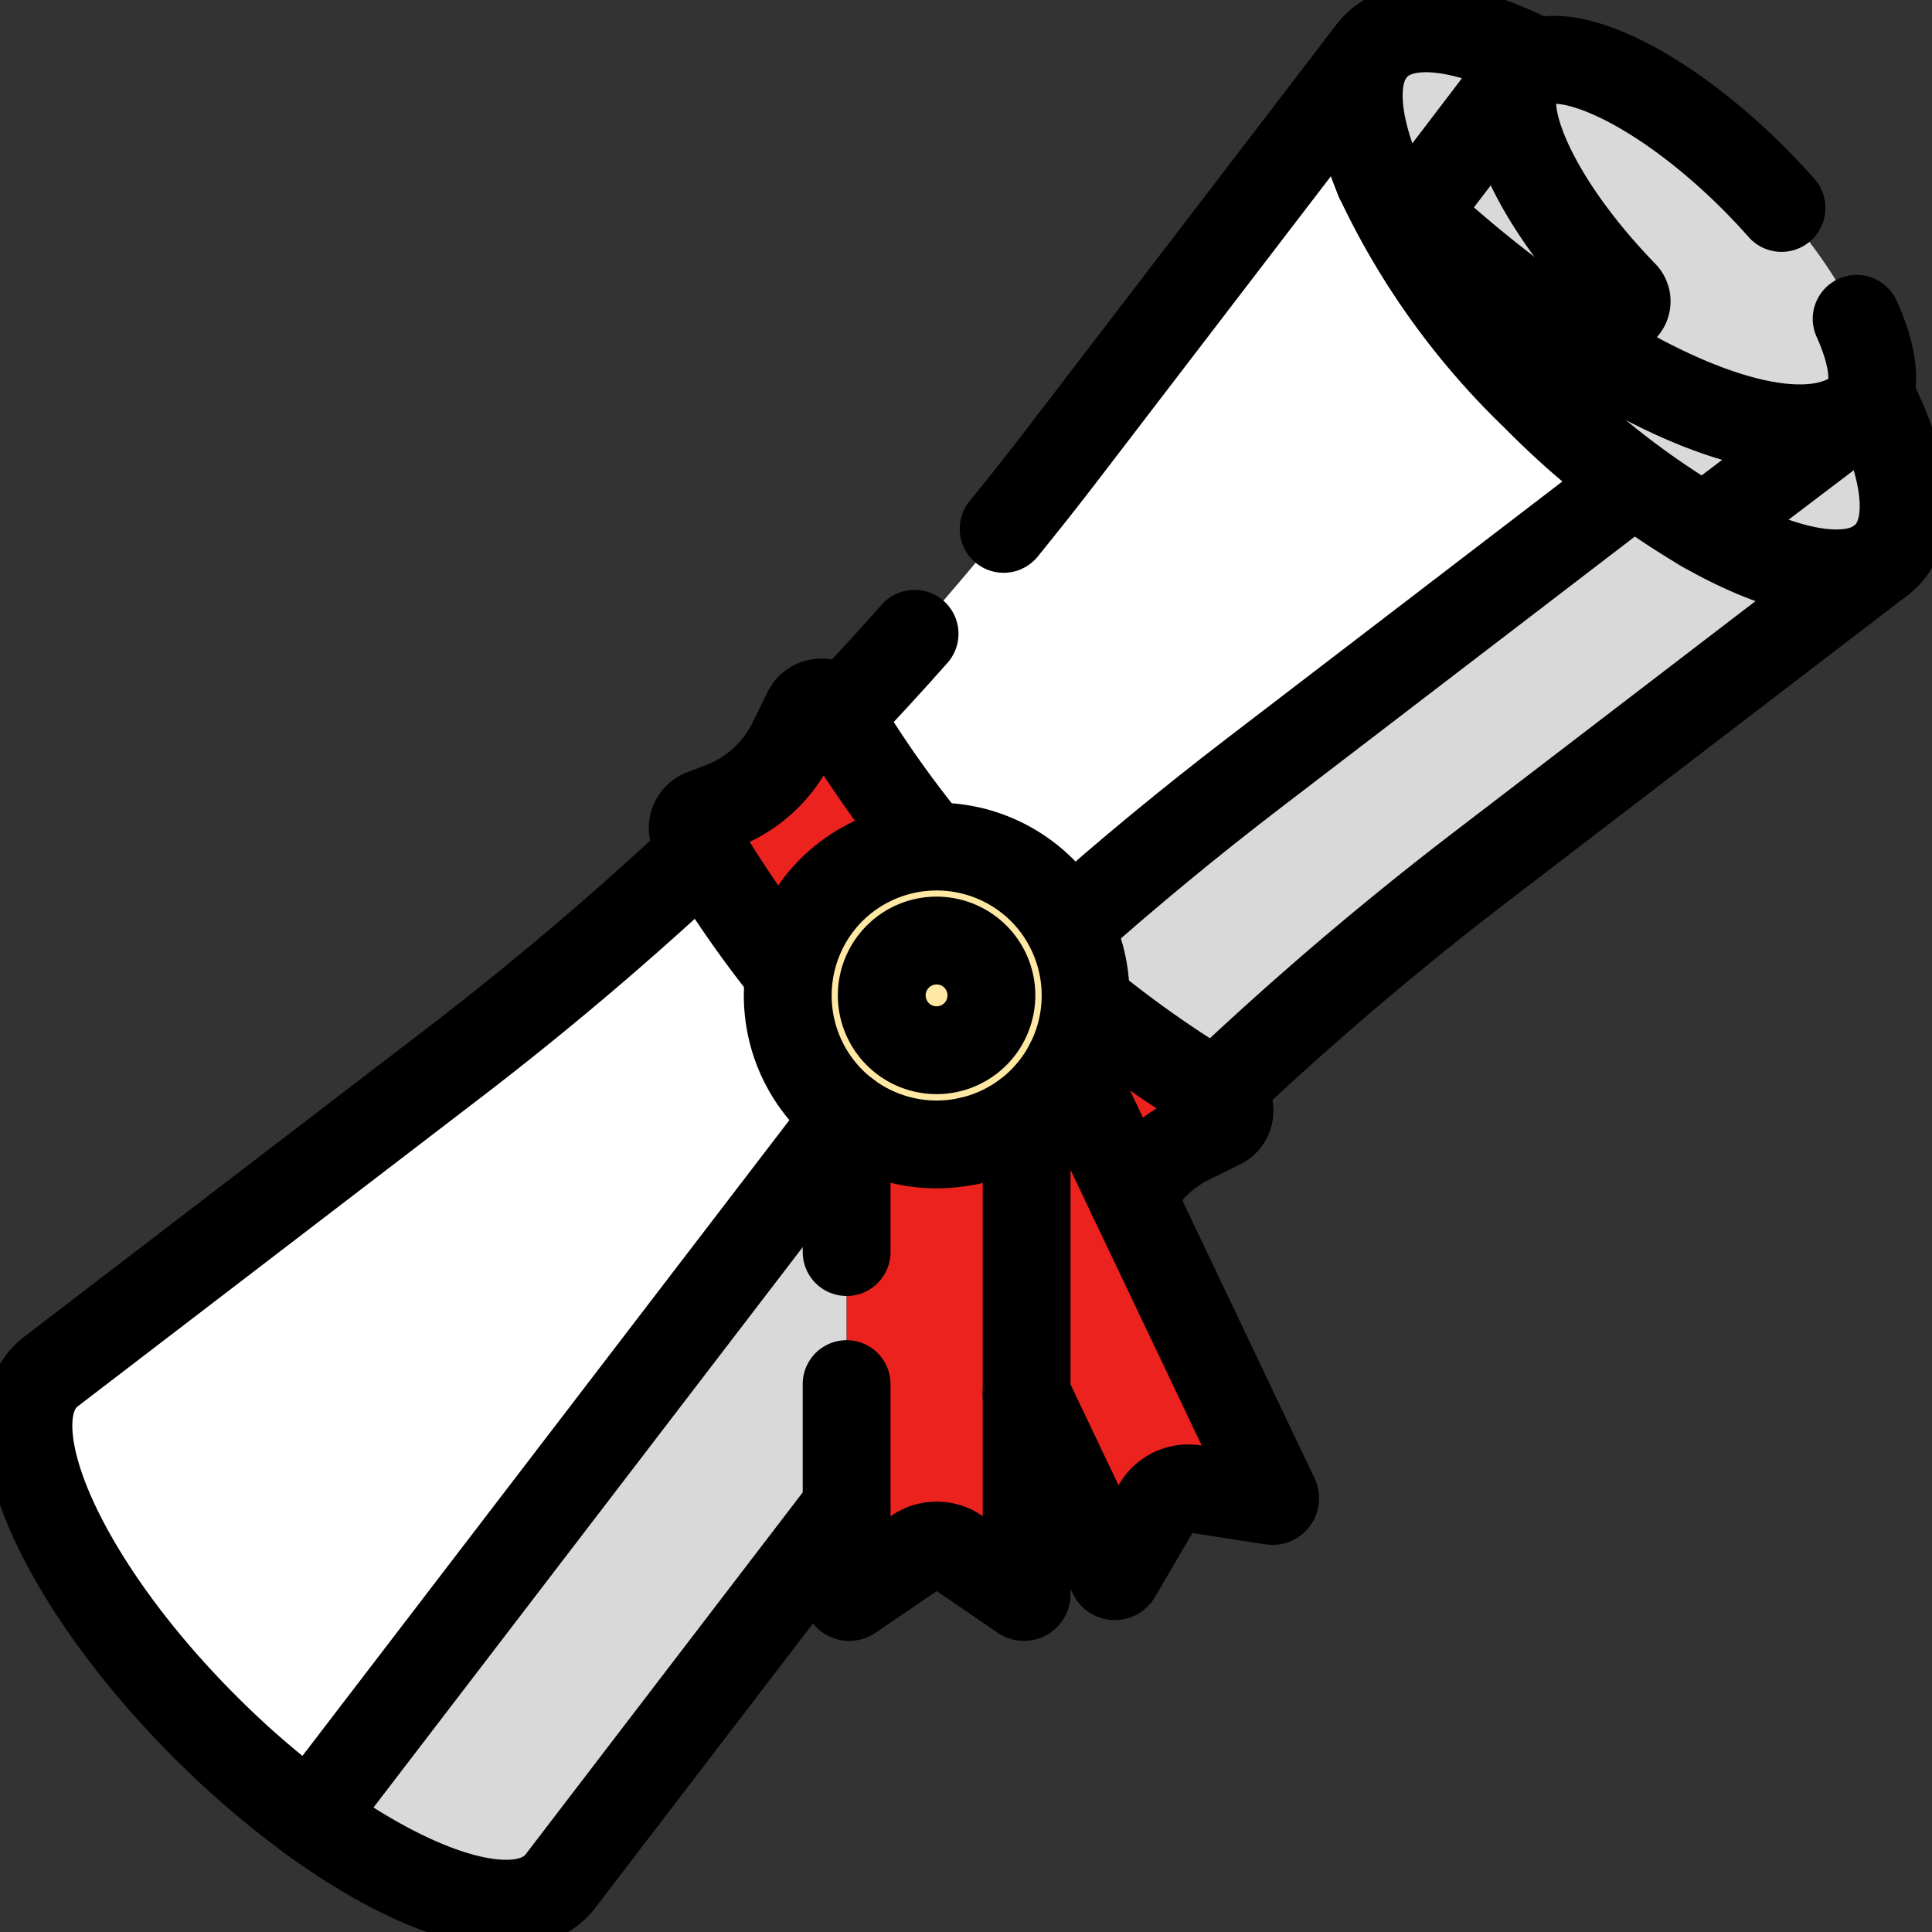 <svg id="icn_3" xmlns="http://www.w3.org/2000/svg" xmlns:xlink="http://www.w3.org/1999/xlink" width="44" height="44" viewBox="0 0 44 44">
  <rect x="0" y="0" width="44" height="44" fill="#333333" stroke="none"/>
  <defs>
    <clipPath id="clip-path">
      <path id="path834" d="M0-682.665H44v44H0Z" transform="translate(0 682.665)"/>
    </clipPath>
  </defs>
  <g id="g830">
    <g id="g832" clip-path="url(#clip-path)">
      <g id="g838" transform="translate(34.438 1.362)">
        <path id="path840" d="M-36.876-82.151l-.866.866c2.684,1.7,5.044,2.338,6.19,1.5a.735.735,0,0,0,.087-.075c.774-.774-.324-3.125-2.451-5.253s-4.479-3.225-5.253-2.451c-.754.754.27,3.009,2.294,5.093a.227.227,0,0,1,0,.319" transform="translate(39.417 87.81)" fill="#d9d9d9"/>
      </g>
      <g id="g842" transform="translate(32.221 1.697)">
        <path id="path844" d="M-56.494-89.856l.866-.866a.227.227,0,0,0,0-.319C-57.578-93.05-58.6-95.217-58-96.046L-60.387-92.9a26.968,26.968,0,0,0,3.892,3.041" transform="translate(60.387 96.046)" fill="#d9d9d9"/>
      </g>
      <g id="g846" transform="translate(31.403 4.061)">
        <path id="path848" d="M-51.749-72.155A18.684,18.684,0,0,0-47.9-69.149l3.491-2.65c-1.795,1.31-6.566-1-10.9-5.327l-.005.005a16.732,16.732,0,0,0,3.565,4.966" transform="translate(55.315 77.126)" fill="#d9d9d9"/>
      </g>
      <g id="g850" transform="translate(30.942 0.645)">
        <path id="path852" d="M-6.69-49.67l.005-.005q.4.4.813.785L-3.48-52.04a.747.747,0,0,1,.074-.087.8.8,0,0,1,.335-.2c-1.64-.841-3.019-1.033-3.681-.371-.576.576-.5,1.7.078,3.059l-.015-.034" transform="translate(7.15 53.092)" fill="#d9d9d9"/>
      </g>
      <g id="g854" transform="translate(38.756 8.979)">
        <path id="path856" d="M-55.606,0a.8.8,0,0,1-.2.335.736.736,0,0,1-.087.075l-.025.018.025-.018-3.491,2.65-.057-.033c1.866,1.075,3.471,1.386,4.2.655.662-.662.469-2.041-.371-3.681" transform="translate(59.437)" fill="#d9d9d9"/>
      </g>
      <g id="g858" transform="translate(17.933 19.273)">
        <path id="path860" d="M-84.171-84.171a3.4,3.4,0,0,1-4.8,0,3.4,3.4,0,0,1,0-4.8,3.4,3.4,0,0,1,4.8,0,3.4,3.4,0,0,1,0,4.8" transform="translate(89.97 89.97)" fill="#ffe8a3"/>
      </g>
      <g id="g862" transform="translate(20.082 21.421)">
        <path id="path864" d="M-30.935-30.935a1.249,1.249,0,0,1-1.766,0,1.249,1.249,0,0,1,0-1.766,1.249,1.249,0,0,1,1.766,0,1.249,1.249,0,0,1,0,1.766" transform="translate(33.066 33.066)" fill="#ffe8a3"/>
      </g>
      <g id="g866" transform="translate(15.775 15.998)">
        <path id="path868" d="M-45.761-61.978a3.384,3.384,0,0,1,2.253-.992,25.08,25.08,0,0,1-2.1-2.987l-.07-.116a.36.36,0,0,0-.631.026l-.345.7a2.96,2.96,0,0,1-1.608,1.462l-.421.16a.36.36,0,0,0-.181.521l.188.315a25.083,25.083,0,0,0,1.955,2.81,3.382,3.382,0,0,1,.958-1.9" transform="translate(48.914 66.248)" fill="#ec221f"/>
      </g>
      <g id="g870" transform="translate(19.281 25.38)">
        <path id="path872" d="M0,0V10.925a.061.061,0,0,0,.1.051L1.586,9.96a.823.823,0,0,1,.926,0L4,10.976a.061.061,0,0,0,.1-.051V0A3.4,3.4,0,0,1,0,0" fill="#ec221f"/>
      </g>
      <g id="g874" transform="translate(22.066 25.984)">
        <path id="path876" d="M-.175,0-.187,0l.012,0" transform="translate(0.187)" fill="#007aff"/>
      </g>
      <g id="g878" transform="translate(23.379 24.237)">
        <path id="path880" d="M-82.107-143.209l-4.692-9.866a3.375,3.375,0,0,1-.965,1.142v6.371l1.956,4.112a.061.061,0,0,0,.108,0L-84.79-143a.823.823,0,0,1,.837-.4l1.781.277a.061.061,0,0,0,.065-.087" transform="translate(87.764 153.076)" fill="#ec221f"/>
      </g>
      <g id="g882" transform="translate(24.345 22.819)">
        <path id="path884" d="M-20.831-64.4a2.961,2.961,0,0,1,1.321-1.293l.7-.344a.36.36,0,0,0,.026-.631l-.116-.07a25.063,25.063,0,0,1-2.987-2.1,3.393,3.393,0,0,1-.379,1.419Z" transform="translate(22.267 68.839)" fill="#ec221f"/>
      </g>
      <g id="g886" transform="translate(7.069 25.45)">
        <path id="path888" d="M0-231.432c2.429,1.772,4.684,2.471,5.592,1.563A1.178,1.178,0,0,0,5.708-230l6.5-8.491v-8.881Z" transform="translate(0 247.377)" fill="#d9d9d9"/>
      </g>
      <g id="g890" transform="translate(0.645 19.376)">
        <path id="path892" d="M-270.51-87.144h0a3.413,3.413,0,0,1-.353-.308,3.392,3.392,0,0,1-.958-2.906h0a25.068,25.068,0,0,1-1.944-2.791,74.988,74.988,0,0,1-5.726,4.859l-9.123,6.988h0a1.179,1.179,0,0,0-.135.116c-1.2,1.2.42,4.782,3.628,7.99a20.569,20.569,0,0,0,2.4,2.065l12.212-15.944Z" transform="translate(289.146 93.148)" fill="#fff"/>
      </g>
      <g id="g894" transform="translate(21.181 19.276)">
        <path id="path896" d="M0,0Z" transform="translate(0.001 0)" fill="#007aff"/>
      </g>
      <g id="g898" transform="translate(24.724 22.819)">
        <path id="path900" d="M0,0Z" transform="translate(0 0)" fill="#007aff"/>
      </g>
      <g id="g902" transform="translate(19.1 1.177)">
        <path id="path904" d="M-262.828-142.29a20.736,20.736,0,0,1-2.24-1.948c-3.1-3.1-4.717-6.536-3.745-7.855l-6.988,9.123a74.993,74.993,0,0,1-5.135,6.018,25.077,25.077,0,0,0,2.081,2.958A3.388,3.388,0,0,1-276.3-133a3.392,3.392,0,0,1,.6.82q2.038-1.81,4.206-3.471Z" transform="translate(280.935 152.093)" fill="#fff"/>
      </g>
      <g id="g906" transform="translate(24.337 10.98)">
        <path id="path908" d="M-186.818,0l-8.664,6.636q-2.168,1.66-4.206,3.471a3.4,3.4,0,0,1,.387,1.731,25.086,25.086,0,0,0,2.958,2.081,74.962,74.962,0,0,1,6.018-5.135L-181.2,1.8c-1,.741-3.239-.023-5.615-1.8" transform="translate(199.689)" fill="#d9d9d9"/>
      </g>
      <g id="g910" transform="translate(34.438 1.362)">
        <path id="path912" d="M-89.055-48.973q-.3-.339-.634-.675c-2.128-2.127-4.479-3.225-5.253-2.451-.754.754.27,3.009,2.294,5.093a.227.227,0,0,1,0,.319l-.866.866c2.684,1.7,5.044,2.338,6.19,1.5a.743.743,0,0,0,.087-.075c.378-.378.309-1.132-.107-2.052" transform="translate(95.19 52.347)" fill="none" stroke="#000" stroke-linecap="round" stroke-linejoin="round" stroke-width="2"/>
      </g>
      <g id="g914" transform="translate(31.402 4.061)">
        <path id="path916" d="M-.077,0-.083.005A16.733,16.733,0,0,0,3.483,4.971,18.684,18.684,0,0,0,7.328,7.977l3.491-2.65" transform="translate(0.083)" fill="none" stroke="#000" stroke-linecap="round" stroke-linejoin="round" stroke-width="2"/>
      </g>
      <g id="g918" transform="translate(30.942 0.645)">
        <path id="path920" d="M-59.206-11.158c-1.64-.841-3.019-1.033-3.681-.371-.576.576-.5,1.7.078,3.059l-.015-.034.005-.005a27.959,27.959,0,0,0,4.7,3.826" transform="translate(63.285 11.927)" fill="none" stroke="#000" stroke-linecap="round" stroke-linejoin="round" stroke-width="2"/>
      </g>
      <g id="g922" transform="translate(38.756 8.979)">
        <path id="path924" d="M0-43.932c1.866,1.075,3.471,1.386,4.2.655.662-.662.469-2.041-.371-3.681" transform="translate(0 46.959)" fill="none" stroke="#000" stroke-linecap="round" stroke-linejoin="round" stroke-width="2"/>
      </g>
      <g id="g926" transform="translate(17.933 19.273)">
        <path id="path928" d="M-84.171-84.171a3.4,3.4,0,0,1-4.8,0,3.4,3.4,0,0,1,0-4.8,3.4,3.4,0,0,1,4.8,0A3.4,3.4,0,0,1-84.171-84.171Z" transform="translate(89.97 89.97)" fill="none" stroke="#000" stroke-linecap="round" stroke-linejoin="round" stroke-width="2"/>
      </g>
      <g id="g930" transform="translate(20.082 21.421)">
        <path id="path932" d="M-30.935-30.935a1.249,1.249,0,0,1-1.766,0,1.249,1.249,0,0,1,0-1.766,1.249,1.249,0,0,1,1.766,0A1.249,1.249,0,0,1-30.935-30.935Z" transform="translate(33.066 33.066)" fill="none" stroke="#000" stroke-linecap="round" stroke-linejoin="round" stroke-width="2"/>
      </g>
      <g id="g934" transform="translate(15.775 15.998)">
        <path id="path936" d="M-78.467-47.585a25.08,25.08,0,0,1-2.1-2.987l-.07-.116a.36.36,0,0,0-.631.026l-.344.7A2.961,2.961,0,0,1-83.219-48.5l-.421.16a.36.36,0,0,0-.181.521l.188.315a25.067,25.067,0,0,0,1.955,2.81" transform="translate(83.873 50.863)" fill="none" stroke="#000" stroke-linecap="round" stroke-linejoin="round" stroke-width="2"/>
      </g>
      <g id="g938" transform="translate(19.281 25.38)">
        <path id="path940" d="M0-89.159v4.783a.061.061,0,0,0,.1.051l1.49-1.015a.823.823,0,0,1,.926,0L4-84.325a.061.061,0,0,0,.1-.051V-95.3" transform="translate(0 95.301)" fill="none" stroke="#000" stroke-linecap="round" stroke-linejoin="round" stroke-width="2"/>
      </g>
      <g id="g942" transform="translate(19.281 25.38)">
        <path id="path944" d="M0,0V3.135" transform="translate(0)" fill="none" stroke="#000" stroke-linecap="round" stroke-linejoin="round" stroke-width="2"/>
      </g>
      <g id="g946" transform="translate(22.066 25.984)">
        <path id="path948" d="M-.175,0-.187,0Z" transform="translate(0.187)" fill="none" stroke="#000" stroke-linecap="round" stroke-linejoin="round" stroke-width="2"/>
      </g>
      <g id="g950" transform="translate(23.379 24.237)">
        <path id="path952" d="M0-109.062l1.956,4.112a.061.061,0,0,0,.108,0l.909-1.557a.823.823,0,0,1,.837-.4l1.781.277a.061.061,0,0,0,.065-.087L.965-116.576" transform="translate(0 116.576)" fill="none" stroke="#000" stroke-linecap="round" stroke-linejoin="round" stroke-width="2"/>
      </g>
      <g id="g954" transform="translate(24.724 22.819)">
        <path id="path956" d="M-15.328-64.4a2.961,2.961,0,0,1,1.321-1.293l.7-.344a.36.36,0,0,0,.026-.631l-.116-.07a25.063,25.063,0,0,1-2.987-2.1" transform="translate(16.384 68.839)" fill="none" stroke="#000" stroke-linecap="round" stroke-linejoin="round" stroke-width="2"/>
      </g>
      <g id="g958" transform="translate(0.645 19.376)">
        <path id="path960" d="M-223.274,0A74.975,74.975,0,0,1-229,4.859l-9.123,6.988h0a1.193,1.193,0,0,0-.135.116c-1.2,1.2.42,4.782,3.628,7.99a20.561,20.561,0,0,0,2.4,2.065l12.212-15.944V6h0" transform="translate(238.656)" fill="none" stroke="#000" stroke-linecap="round" stroke-linejoin="round" stroke-width="2"/>
      </g>
      <g id="g962" transform="translate(21.181 19.276)">
        <path id="path964" d="M0,0Z" transform="translate(0.001 0)" fill="none" stroke="#000" stroke-linecap="round" stroke-linejoin="round" stroke-width="2"/>
      </g>
      <g id="g966" transform="translate(24.724 22.819)">
        <path id="path968" d="M0,0Z" transform="translate(0 0)" fill="none" stroke="#000" stroke-linecap="round" stroke-linejoin="round" stroke-width="2"/>
      </g>
      <g id="g970" transform="translate(19.1 14.434)">
        <path id="path972" d="M-25.09,0q-.848.957-1.729,1.885" transform="translate(26.819)" fill="none" stroke="#000" stroke-linecap="round" stroke-linejoin="round" stroke-width="2"/>
      </g>
      <g id="g974" transform="translate(22.858 1.177)">
        <path id="path976" d="M-121.425,0l-6.988,9.123q-.676.883-1.378,1.745" transform="translate(129.79)" fill="none" stroke="#000" stroke-linecap="round" stroke-linejoin="round" stroke-width="2"/>
      </g>
      <g id="g978" transform="translate(24.337 10.98)">
        <path id="path980" d="M0-146.711q2.038-1.81,4.206-3.471l8.664-6.636" transform="translate(0 156.818)" fill="none" stroke="#000" stroke-linecap="round" stroke-linejoin="round" stroke-width="2"/>
      </g>
      <g id="g982" transform="translate(7.069 34.331)">
        <path id="path984" d="M0-102.529c2.429,1.772,4.684,2.471,5.592,1.563a1.178,1.178,0,0,0,.117-.136l6.5-8.491" transform="translate(0 109.593)" fill="none" stroke="#000" stroke-linecap="round" stroke-linejoin="round" stroke-width="2"/>
      </g>
      <g id="g986" transform="translate(27.681 12.777)">
        <path id="path988" d="M0-175.961A74.978,74.978,0,0,1,6.018-181.1l9.123-6.988" transform="translate(0 188.084)" fill="none" stroke="#000" stroke-linecap="round" stroke-linejoin="round" stroke-width="2"/>
      </g>
      <g id="g990" transform="translate(32.221 1.697)">
        <path id="path992" d="M-34.7,0-37.1,3.149" transform="translate(37.096)" fill="none" stroke="#000" stroke-linecap="round" stroke-linejoin="round" stroke-width="2"/>
      </g>
    </g>
  </g>
</svg>

